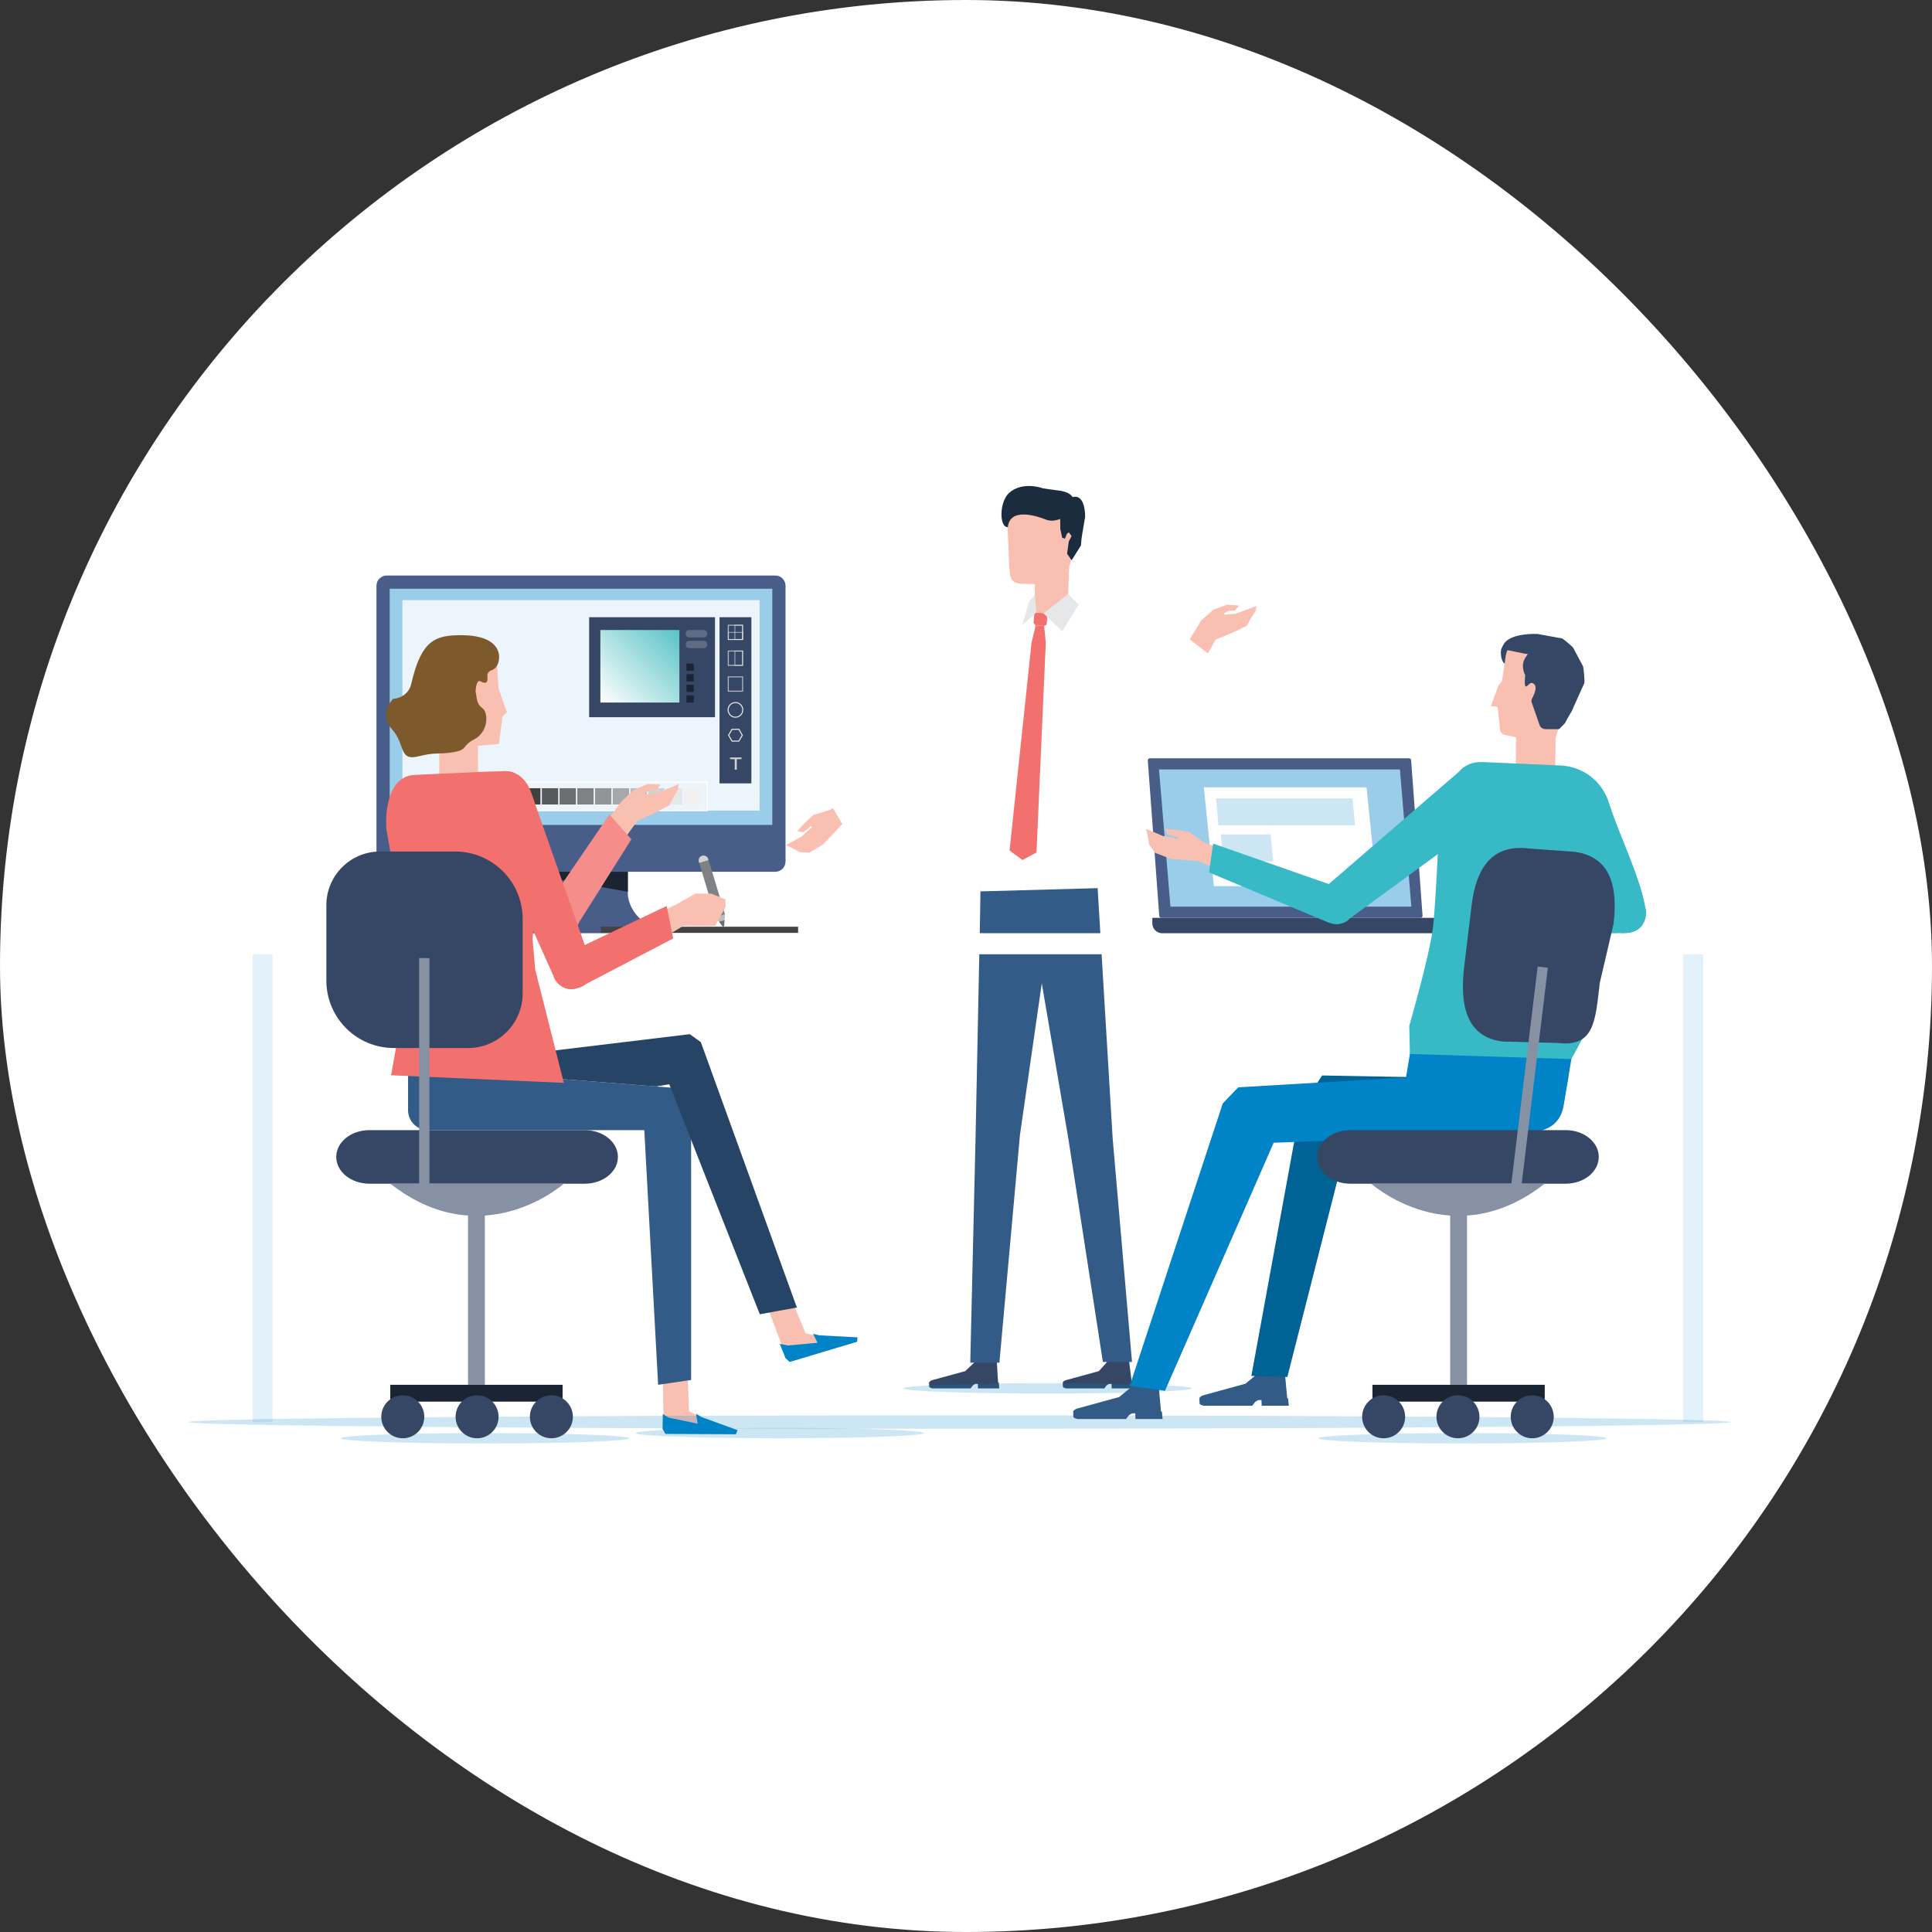<svg width="400" height="400" viewBox="0 0 400 400" fill="none" xmlns="http://www.w3.org/2000/svg">
<rect x="0" y="0" width="400" height="400" fill="#333333" stroke="none"/>
<rect width="400" height="400" rx="200" fill="white"/>
<g clip-path="url(#clip0_34941_7702)">
<path d="M202.263 286.529H202.447L202.488 287.451H206.898L206.778 286.231L206.634 286.228L206.638 286.216L206.37 281.62H201.789L201.827 281.991L199.837 283.874L192.867 285.787C192.867 285.787 192.339 286.016 192.35 286.305L192.369 286.833L192.38 287.152C192.38 287.152 192.461 287.293 193.007 287.451H200.959L201.422 286.833L201.873 286.55L202.263 286.529Z" fill="#364766"/>
<path d="M229.942 286.529H230.126L230.167 287.451H234.577L234.457 286.231L234.313 286.228L234.317 286.216L233.743 281.62H229.161L229.199 281.991L227.516 283.874L220.545 285.787C220.545 285.787 220.018 286.016 220.028 286.305L220.047 286.833L220.059 287.152C220.059 287.152 220.14 287.293 220.686 287.451H228.637L229.101 286.833L229.552 286.55L229.942 286.529Z" fill="#364766"/>
<path d="M228.341 281.98H234.371L230.369 235.743L227.242 183.694H212.286L221.191 235.743L228.341 281.98Z" fill="#325B87"/>
<path d="M200.883 282.135H206.914L211.17 234.972L218.556 183.694H203.004L202.924 189.18L201.992 234.972L200.883 282.135Z" fill="#325B87"/>
<path d="M227.249 183.882L202.993 184.553L201.937 179.045L203.538 138.98L204.096 131.673C204.423 127.399 208.152 124.2 212.426 124.526L228.135 124.249C233.307 124.198 233.517 132.581 233.19 136.855L230.724 155.348L228.825 178.331L227.249 183.882Z" fill="white"/>
<path d="M244.366 135.618L248.674 128.474L251.223 126.226L254.04 125.202L256.559 125.379L255.691 126.4L254.419 126.456L253.356 126.972L253.52 127.258L255.909 127.039L260.123 125.462L259.967 126.488L259.081 127.839L258.167 129.552L255.193 130.994L251.681 132.427L248.022 138.972L244.366 135.618Z" fill="#F9C0B2"/>
<path d="M238.424 160.503L238.919 160.374C240.553 159.948 241.565 158.315 241.221 156.662L232.257 127.977C231.708 125.342 229.066 123.703 226.462 124.383L225.92 124.56C223.317 125.24 222.354 127.783 223.162 130.349L234.602 158.389C235.109 159.999 236.791 160.929 238.424 160.503Z" fill="white"/>
<path d="M250.513 135.633L246.162 132.246C246.162 132.246 234.637 150.252 234.257 156.664C234.151 158.443 235.829 160.618 237.579 160.607L238.09 160.503C239.84 160.491 240.832 159.454 241.527 157.503C243.361 152.355 250.513 135.633 250.513 135.633Z" fill="white"/>
<path d="M176.679 164.876L171.771 167.708L168.412 168.729L166.441 170.559L165.075 172.047L166.22 172.318L167.337 171.572L167.91 171.009L168.073 171.308L165.886 173.24L162.686 174.983L163.672 175.403L165.548 176.409L167.549 176.534L170.449 174.806L174.168 170.821L179.956 167.835L176.679 164.876Z" fill="#F9C0B2"/>
<path d="M196.207 161.271L195.723 161.106C194.125 160.56 193.236 158.857 193.702 157.233L204.762 129.289C205.504 126.703 208.26 125.264 210.806 126.134L211.334 126.351C213.88 127.221 214.652 129.828 213.656 132.328L200.175 159.445C199.55 161.014 197.805 161.817 196.207 161.271Z" fill="white"/>
<path d="M174.509 170.794L172.159 166.828C172.159 166.828 190.084 155.928 196.398 154.562C198.14 154.185 200.375 156.076 200.39 157.826L200.546 158.061C200.561 159.811 199.285 161.095 197.344 161.819C192.224 163.73 174.509 170.794 174.509 170.794Z" fill="white"/>
<path d="M216.088 127.756L218.79 127.255C220.029 127.149 221.081 125.653 221.089 124.41L221.389 116.332L214.343 117.865L214.154 126.84C214.156 128.249 214.684 127.877 216.088 127.756Z" fill="#F9C0B2"/>
<path d="M213.212 120.914L215.196 120.929L220.127 118.994L221.43 117.108L222.09 115.122L222.59 106.209L215.877 104.019L209.951 105.172C209.951 105.172 208.961 107.426 208.687 108.977C208.545 109.781 208.764 112.238 208.764 112.238L208.834 114.613L208.875 115.829C208.875 115.829 208.984 118.414 209.174 119.251C209.623 121.227 211.566 120.815 213.212 120.914Z" fill="#F9C0B2"/>
<path d="M222.049 102.921C222.049 102.921 221.7 101.851 219.092 101.545C218.332 101.457 215.981 101.118 215.981 101.118C215.981 101.118 211.769 99.525 208.938 102.041C206.87 103.879 206.844 109.218 208.666 109.147C209.064 104.987 214.695 106.826 216.554 107.575C217.993 108.155 219.503 107.425 219.503 107.425L219.524 109.513L219.915 111.33L220.492 111.533L220.866 110.545L221.293 110.21L221.859 110.973L221.273 112.117L220.934 114.656L221.873 115.996L223.792 112.948L223.92 111.52L223.999 110.959L224.661 107.011C224.661 107.011 224.807 102.182 222.049 102.921Z" fill="#1A2C3D"/>
<path d="M216.696 129.334L216.177 129.587L214.415 129.452L213.986 129.039L214.155 126.84L216.871 127.048L216.696 129.334Z" fill="#F2706D"/>
<path d="M214.432 129.453L213.567 133.104L209.019 176.074L211.672 178.056L214.595 176.501L216.519 133.106L216.177 129.587L214.432 129.453Z" fill="#F2706D"/>
<path d="M213.062 124.547L214.245 123.117L214.559 126.812L211.661 129.435L213.062 124.547Z" fill="#E6E7E8"/>
<path d="M223.351 125.169L221.142 123.002L216.044 126.995L219.924 130.685L223.351 125.169Z" fill="#E6E7E8"/>
<path d="M138.198 192.066C137.334 192.016 135.91 191.912 135.232 191.744C132.419 191.046 129.984 187.806 129.984 184.908V170.794H110.595V184.908C110.595 187.806 108.16 191.046 105.347 191.744C104.67 191.912 103.245 192.016 102.381 192.066C101.98 192.09 101.667 192.421 101.667 192.823V193.525H138.912V192.823C138.912 192.421 138.599 192.09 138.198 192.066Z" fill="#485E88"/>
<path d="M110.594 170.794V181.233L129.983 184.618V170.794H110.594Z" fill="#1B2433"/>
<path d="M160.515 119.156H80.065C78.894 119.156 77.945 120.105 77.945 121.276V178.369C77.945 179.54 78.894 180.489 80.065 180.489H160.515C161.686 180.489 162.635 179.54 162.635 178.369V121.276C162.635 120.105 161.686 119.156 160.515 119.156Z" fill="#485E88"/>
<path d="M159.9 121.89H80.68V170.794H159.9V121.89Z" fill="#99CDE9"/>
<path d="M118.598 163.461L118.535 163.463V163.461H118.598Z" fill="#2A2A3B"/>
<path d="M118.598 119.154L118.535 119.157V119.154H118.598Z" fill="#2A2A3B"/>
<path d="M165.241 191.869H124.393V193.163H165.241V191.869Z" fill="#424344"/>
<path d="M157.265 124.248H83.315V167.828H157.265V124.248Z" fill="#EBF5FB"/>
<path opacity="0.9" d="M146.56 167.966H103.204V161.785H146.56V167.966ZM103.482 167.688H146.282V162.063H103.482V167.688Z" fill="white"/>
<path d="M108.227 163.191H104.855V166.562H108.227V163.191Z" fill="#231F20"/>
<path d="M111.894 163.191H108.522V166.562H111.894V163.191Z" fill="#404041"/>
<path d="M115.563 163.191H112.191V166.562H115.563V163.191Z" fill="#58595B"/>
<path d="M119.23 163.191H115.858V166.562H119.23V163.191Z" fill="#6D6E70"/>
<path d="M122.898 163.191H119.527V166.562H122.898V163.191Z" fill="#808184"/>
<path d="M126.566 163.191H123.194V166.562H126.566V163.191Z" fill="#929497"/>
<path d="M130.235 163.191H126.863V166.562H130.235V163.191Z" fill="#A6A8AB"/>
<path d="M133.902 163.191H130.53V166.562H133.902V163.191Z" fill="#BBBDBF"/>
<path d="M137.57 163.191H134.199V166.562H137.57V163.191Z" fill="#D0D2D3"/>
<path d="M141.239 163.191H137.868V166.562H141.239V163.191Z" fill="#E6E7E8"/>
<path d="M144.906 163.191H141.535V166.562H144.906V163.191Z" fill="#F1F1F2"/>
<path d="M155.565 127.789H148.967V162.189H155.565V127.789Z" fill="#364766"/>
<path opacity="0.7" d="M153.853 143.21H150.677V140.036H153.853V143.21ZM150.89 142.999H153.64V140.247H150.89V142.999Z" fill="#E6E7E8"/>
<path opacity="0.7" d="M153.853 137.862H150.677V134.686H153.853V137.862ZM150.89 137.65H153.64V134.897H150.89V137.65Z" fill="#E6E7E8"/>
<path opacity="0.7" d="M153.825 137.834H152.072V134.714H153.825V137.834ZM152.228 137.678H153.669V134.869H152.228V137.678Z" fill="#E6E7E8"/>
<path opacity="0.7" d="M153.853 132.512H150.677V129.336H153.853V132.512ZM150.89 132.3H153.64V129.547H150.89V132.3Z" fill="#E6E7E8"/>
<path opacity="0.7" d="M153.822 132.481H150.708V130.849H153.822V132.481ZM150.859 132.331H153.671V130.998H150.859V132.331Z" fill="#E6E7E8"/>
<path opacity="0.7" d="M153.825 132.484H152.072V129.364H153.825V132.484ZM152.228 132.328H153.669V129.519H152.228V132.328Z" fill="#E6E7E8"/>
<path d="M152.265 148.596C151.37 148.596 150.642 147.868 150.642 146.972C150.642 146.076 151.37 145.349 152.265 145.349C153.161 145.349 153.89 146.076 153.89 146.972C153.89 147.868 153.161 148.596 152.265 148.596ZM152.265 145.56C151.488 145.56 150.855 146.193 150.855 146.972C150.855 147.751 151.488 148.384 152.265 148.384C153.044 148.384 153.677 147.751 153.677 146.972C153.677 146.193 153.044 145.56 152.265 145.56Z" fill="#E6E7E8"/>
<path d="M153.036 153.546H151.495L150.726 152.213L151.495 150.879H153.036L153.807 152.213L153.036 153.546ZM151.618 153.335H152.913L153.561 152.213L152.913 151.091H151.618L150.971 152.213L151.618 153.335Z" fill="#E6E7E8"/>
<path d="M152.122 157.175H151.146V156.823H153.521V157.175H152.54V159.346H152.122V157.175Z" fill="#D0D2D3"/>
<path d="M148.034 127.789H121.979V148.49H148.034V127.789Z" fill="#364766"/>
<path d="M140.659 130.439H124.302V145.455H140.659V130.439Z" fill="url(#paint0_linear_34941_7702)"/>
<path d="M143.632 137.389H142.13V138.891H143.632V137.389Z" fill="#1B2433"/>
<path d="M143.632 139.577H142.13V141.079H143.632V139.577Z" fill="#1B2433"/>
<path d="M143.632 141.765H142.13V143.267H143.632V141.765Z" fill="#1B2433"/>
<path d="M143.632 143.953H142.13V145.455H143.632V143.953Z" fill="#1B2433"/>
<path d="M145.721 130.439H142.677C142.295 130.439 141.986 130.748 141.986 131.129V131.28C141.986 131.661 142.295 131.97 142.677 131.97H145.721C146.102 131.97 146.412 131.661 146.412 131.28V131.129C146.412 130.748 146.102 130.439 145.721 130.439Z" fill="#5E6C85"/>
<path d="M142.677 132.674H145.721C146.102 132.674 146.412 132.984 146.412 133.365V133.515C146.412 133.896 146.102 134.205 145.722 134.205H142.676C142.296 134.205 141.986 133.896 141.986 133.515V133.365C141.986 132.984 142.296 132.674 142.677 132.674Z" fill="#5E6C85"/>
<path d="M361.502 193.205H47.935V197.571H361.502V193.205Z" fill="white"/>
<path d="M56.444 197.571H52.301V294.419H56.444V197.571Z" fill="#E3F1FB"/>
<path d="M352.622 197.571H348.479V294.419H352.622V197.571Z" fill="#E3F1FB"/>
<path d="M162.511 265.767L166.801 276.066L168.665 276.452L175.314 277.021L175.661 278.178L163.888 281.697L162.758 280.87L157.922 268.018L162.511 265.767Z" fill="#F9C0B2"/>
<path d="M169.71 276.47L168.341 276.163L169.258 278.01L163.133 278.567L161.445 278.231L162.633 281.19L163.489 281.984L166.099 281.202L170.391 279.915L177.455 277.797L177.547 276.886L169.71 276.47Z" fill="#0083C7"/>
<path d="M142.23 281.124L142.664 292.184L144.335 293.098L150.529 295.58L150.523 296.787L138.236 296.722L137.396 295.601L137.184 281.94L142.23 281.124Z" fill="#F9C0B2"/>
<path d="M145.33 293.419L144.11 292.727L144.448 294.76L138.427 293.507L137.227 292.745L137.184 295.87L137.771 296.879L140.495 296.892L144.977 296.913L152.351 296.947L152.705 296.102L145.33 293.419Z" fill="#0083C7"/>
<path d="M143.09 285.707L136.257 286.709L133.396 233.982H88.612C86.333 233.982 84.486 232.135 84.486 229.857V220.908L143.09 225.514V285.707Z" fill="#325B87"/>
<path d="M164.984 270.703L157.311 272.106L138.564 224.489L135.79 224.94L112.505 223.11L84.518 221.14L142.813 214.114L145.1 215.764L164.984 270.703Z" fill="#264465"/>
<path d="M123.412 172.933L128.666 165.948L131.242 163.501L134.144 162.323L136.783 162.411L135.915 163.51L134.589 163.618L133.499 164.198L133.681 164.49L136.168 164.169L140.508 162.359L140.385 163.437L139.513 164.882L138.624 166.706L135.572 168.328L131.96 169.961L127.36 176.296L123.412 172.933Z" fill="#F9C0B2"/>
<path d="M118.451 192.881L118.896 192.452C120.368 191.035 120.469 188.713 119.127 187.173L90.263 162.587C87.84 160.285 84.454 159.587 81.992 162.448L81.521 163.144C79.552 166.666 81.553 169.696 83.926 171.925L113.166 192.914C114.655 194.313 116.979 194.299 118.451 192.881Z" fill="#F58D8A"/>
<path d="M130.721 173.767L126.172 168.636L112.135 189.198C111.655 191.261 112.939 193.321 115.001 193.8C117.064 194.279 118.649 193.32 119.804 191.096L130.721 173.767Z" fill="#F58D8A"/>
<path d="M90.303 155.198L103.295 154.015L104.051 148.352L104.96 147.472L103.22 142.539L102.732 135.031L88.237 136.645L90.303 155.198Z" fill="#F9C0B2"/>
<path d="M97.047 162.158L92.915 162.179C91.842 162.184 90.967 161.318 90.962 160.246L90.906 149.123L98.924 149.083L98.98 160.205C98.986 161.278 98.12 162.153 97.047 162.158Z" fill="#F9C0B2"/>
<path d="M95.351 131.508C90.257 131.54 87.235 132.412 85.168 141.512C84.727 143.458 83.209 144.547 81.349 144.698C80.424 145.744 78.812 148.391 81.135 150.958C84.115 154.254 82.4 157.657 86.767 156.564C90.002 155.755 90.604 156.154 93.171 155.829C97.137 155.327 95.302 154.577 98.191 153.068C101.148 151.523 101.196 147.513 99.818 146.567C98.538 145.688 98.697 143.948 98.496 143.353C98.391 143.043 98.631 140.616 99.442 141.045C101.575 142.175 100.714 139.917 100.956 139.48C101.139 139.149 101.463 138.89 101.463 138.89C101.463 138.89 101.937 138.776 102.424 138.404C103.815 137.339 104.961 131.447 95.351 131.508Z" fill="#7E592C"/>
<path d="M80.969 222.622L84.068 205.329L84.163 195.182L79.977 171.593C79.69 166.808 80.909 160.745 85.694 160.458L87.42 160.36L101.152 159.744L104.867 159.677C111.082 159.684 111.89 172.789 111.89 172.789L110.264 194.422L110.806 200.73L116.731 224.192L80.969 222.622Z" fill="#F2706D"/>
<path d="M148.161 189.906L150.091 189.315L150.018 190.476L148.856 190.831L148.161 189.906Z" fill="#BBBDBF"/>
<path d="M148.856 190.831L150.018 190.476L149.947 191.595C149.928 191.881 149.697 191.948 149.523 191.718L148.856 190.831Z" fill="#6D6E70"/>
<path d="M144.779 178.7L146.712 178.109L146.62 177.823C146.461 177.301 145.899 177.011 145.365 177.174C144.831 177.337 144.528 177.892 144.687 178.414L144.779 178.7Z" fill="#D0D2D3"/>
<path d="M144.796 178.768L144.775 178.701L146.706 178.111L148.286 183.279L150.092 189.315L148.162 189.905L144.796 178.768Z" fill="#808184"/>
<path d="M135.057 189.737L140.11 187.19L143.964 185.018H147.255L150.167 186.18L150.222 187.731L149.983 188.218L148.058 191.695L144.393 191.745L141.516 191.678L137.254 194.208L135.057 189.737Z" fill="#F9C0B2"/>
<path d="M119.159 204.649L119.76 204.502C121.745 204.016 123 202.06 122.614 200.054L110.021 164.29C109.084 161.082 106.259 158.956 102.975 159.842L102.316 160.046C99.154 160.82 97.942 163.879 98.872 166.999L114.574 202.02C115.158 203.979 117.175 205.134 119.159 204.649Z" fill="#F2706D"/>
<path d="M139.376 194.294L138.022 187.572L115.551 198.29C114.1 199.832 114.173 202.258 115.715 203.709C117.257 205.16 119.11 205.127 121.226 203.785L139.376 194.294Z" fill="#F2706D"/>
<path d="M294.095 190.029H240.44C240.201 190.029 240.007 189.835 240.007 189.595L237.64 157.421C237.64 157.182 237.834 156.988 238.073 156.988H291.728C291.967 156.988 292.161 157.182 292.161 157.421L294.528 189.595C294.528 189.835 294.334 190.029 294.095 190.029Z" fill="#485E88"/>
<path d="M238.576 190.029H300.953V191.182C300.953 192.303 300.043 193.214 298.921 193.214H240.608C239.487 193.214 238.576 192.303 238.576 191.182V190.029Z" fill="#364766"/>
<path d="M292.208 187.708H242.327L239.96 159.308H289.841L292.208 187.708Z" fill="#99CDE9"/>
<path d="M285.008 183.465H251.323L249.241 163.004H282.927L285.008 183.465Z" fill="white"/>
<path opacity="0.2" d="M302.811 298.855C319.303 298.855 332.672 298.374 332.672 297.779C332.672 297.185 319.303 296.703 302.811 296.703C286.319 296.703 272.949 297.185 272.949 297.779C272.949 298.374 286.319 298.855 302.811 298.855Z" fill="#0083C7"/>
<path opacity="0.2" d="M246.75 287.444C246.75 288.038 233.38 288.52 216.888 288.52C200.396 288.52 187.026 288.038 187.026 287.444C187.026 286.849 200.396 286.368 216.888 286.368C233.38 286.368 246.75 286.849 246.75 287.444Z" fill="#0083C7"/>
<path opacity="0.2" d="M100.384 298.855C116.876 298.855 130.246 298.374 130.246 297.779C130.246 297.185 116.876 296.703 100.384 296.703C83.892 296.703 70.522 297.185 70.522 297.779C70.522 298.374 83.892 298.855 100.384 298.855Z" fill="#0083C7"/>
<path opacity="0.2" d="M191.307 296.703C191.307 297.297 177.938 297.779 161.446 297.779C144.954 297.779 131.584 297.297 131.584 296.703C131.584 296.109 144.954 295.627 161.446 295.627C177.938 295.627 191.307 296.109 191.307 296.703Z" fill="#0083C7"/>
<path opacity="0.2" d="M198.695 295.811C286.891 295.811 358.387 295.188 358.387 294.42C358.387 293.651 286.891 293.028 198.695 293.028C110.499 293.028 39.002 293.651 39.002 294.42C39.002 295.188 110.499 295.811 198.695 295.811Z" fill="#0083C7"/>
<path d="M251.791 165.291H280.009L280.56 170.891H252.246L251.791 165.291Z" fill="#CCE6F4"/>
<path d="M252.773 172.757H263.055L263.605 178.356H253.228L252.773 172.757Z" fill="#CCE6F4"/>
<path d="M234.808 292.615H235.042L235.093 293.787H240.704L240.552 292.235L240.368 292.232L240.373 292.216L239.857 286.602L234.838 286.663L231.72 289.236L222.851 291.67C222.851 291.67 222.18 291.962 222.194 292.33L222.218 293.002L222.232 293.407C222.232 293.407 222.335 293.586 223.029 293.787H233.148L233.737 293.002L234.311 292.641L234.808 292.615Z" fill="#325B87"/>
<path d="M260.935 289.864H261.169L261.221 291.036H266.832L266.679 289.484L266.496 289.48L266.501 289.465L265.984 283.85L260.966 283.912L257.848 286.485L248.979 288.919C248.979 288.919 248.308 289.211 248.321 289.578L248.346 290.251L248.36 290.656C248.36 290.656 248.463 290.835 249.157 291.036H259.275L259.865 290.251L260.439 289.89L260.935 289.864Z" fill="#325B87"/>
<path d="M273.735 222.666L306.211 223.27H324.423L323.67 227.614C323.032 231.294 319.838 233.982 316.103 233.982L297.4 235.142L279.547 233.982L266.528 285.088L259.08 284.874L269.21 229.501L273.735 222.666Z" fill="#006295"/>
<path d="M288.814 223.208L256.359 225.118L253.16 228.458L233.896 286.943L241.2 287.944L263.702 236.59L276.646 236.101L316.972 234.238C320.23 234.087 322.967 231.738 323.61 228.54L324.706 223.081L288.814 223.208Z" fill="#0083C7"/>
<path d="M321.628 154.352L311.472 152.124C310.846 151.983 310.443 151.376 310.555 150.747L310.06 146.355L308.661 146.177L310.254 141.903L310.982 141.041L311.96 134.281L326.332 136.338L322.567 151.133L321.628 154.352Z" fill="#F9C0B2"/>
<path d="M313.905 151.801L322.087 151.905L321.956 162.235C321.949 162.816 321.471 163.283 320.889 163.275L314.395 163.193C314.045 163.189 313.765 162.901 313.769 162.551L313.905 151.801Z" fill="#F9C0B2"/>
<path d="M318.822 150.309C319.057 150.713 319.488 150.961 319.955 150.961H322.789L323.954 149.781C324.067 149.69 324.368 149.003 324.45 148.882L325.405 147.243C325.506 147.095 325.58 146.931 325.623 146.757L328.016 141.435C328.111 141.05 327.912 138.202 327.707 137.862L325.713 134.121C325.557 133.863 323.7 132.307 323.425 132.181L318.297 131.254C318.297 131.254 313.13 130.974 311.457 133.15C311.362 133.273 311.045 133.873 310.86 134.282C310.668 134.706 310.587 136.596 311.506 137.416C311.58 137.482 311.669 135.238 312.135 134.602C312.157 134.571 316.09 135.493 316.319 135.408L315.844 136.112C315.11 137.197 315.169 138.559 315.753 139.732C315.773 139.772 315.782 139.802 315.779 139.82C315.728 140.064 315.548 142.149 315.927 142.126C316.393 142.097 316.807 140.931 317.598 141.617C318.231 142.165 317.861 143.374 317.177 144.662C317.017 144.963 317.014 145.323 317.186 145.618L318.822 150.309Z" fill="#364766"/>
<path d="M337.1 193.139L336.483 193.188C334.447 193.351 332.932 191.828 332.376 189.863C330.468 183.125 323.475 171.874 321.503 165.503C320.54 162.393 321.81 159.068 325.055 158.808L325.826 159.021C329.946 160.223 332.162 163.219 333.148 166.322C335.256 172.953 339.737 181.841 340.732 188.337C341.162 191.148 339.136 192.976 337.1 193.139Z" fill="#38B9C6"/>
<path d="M312.206 193.698L310.914 188.316C310.914 188.316 330.558 185.151 337.505 185.69C339.616 185.854 341.209 187.634 340.685 189.686L340.5 190.36C339.977 192.412 338.361 193.185 335.855 193.187L312.206 193.698Z" fill="#38B9C6"/>
<path d="M316.058 234.397L289.29 233.982L293.147 210.746L325.852 216.174L323.739 228.903C323.135 232.541 320.458 234.488 316.058 234.397Z" fill="#0083C7"/>
<path d="M325.338 219.274L291.908 218.212L291.771 212.401C291.771 212.401 295.808 198.468 296.631 192.416C297.234 187.984 297.97 170.664 297.97 170.664C299.922 162.064 302.078 158.416 307.212 157.782L323.64 158.509C334.054 159.771 334.175 171.716 334.044 176.621C333.928 180.982 333.953 185.071 333.355 190.029C332.68 195.626 327.888 214.537 327.888 214.537L325.338 219.274Z" fill="#38B9C6"/>
<path d="M254.618 176.459L249.108 174.287L246.087 172.204L243.308 171.782L241.202 171.633L241.726 172.746L243.063 173.174L243.896 173.277L243.757 173.604L240.754 173.072L237.246 171.588L237.544 172.668L237.942 174.857L239.141 176.576L242.442 177.824L248.121 178.273L254.33 181.065L254.618 176.459Z" fill="#F9C0B2"/>
<path d="M274.067 190.266L273.618 189.841C272.134 188.437 272.012 186.116 273.34 184.563L302.066 159.774C304.183 157.3 307.94 157.102 310.305 159.339L310.776 159.843C313.141 162.081 312.68 165.338 310.328 167.589L279.352 190.251C277.876 191.663 275.552 191.67 274.067 190.266Z" fill="#38B9C6"/>
<path d="M250.322 180.625L251.168 174.66L279.11 184.432C280.768 185.75 281.043 188.162 279.725 189.819C278.406 191.476 276.569 191.71 274.281 190.685L250.322 180.625Z" fill="#38B9C6"/>
<path d="M303.727 251.035H300.242V286.709H303.727V251.035Z" fill="#8691A3"/>
<path d="M319.822 290.194V286.708H284.148V290.194H319.822Z" fill="#1B2433"/>
<path d="M312.782 293.329C312.782 290.871 314.775 288.878 317.232 288.878C319.69 288.878 321.683 290.871 321.683 293.329C321.683 295.787 319.69 297.779 317.232 297.779C314.775 297.779 312.782 295.787 312.782 293.329Z" fill="#364766"/>
<path d="M297.401 293.329C297.401 290.871 299.394 288.878 301.852 288.878C304.31 288.878 306.302 290.871 306.302 293.329C306.302 295.787 304.31 297.779 301.852 297.779C299.394 297.779 297.401 295.787 297.401 293.329Z" fill="#364766"/>
<path d="M286.469 297.779C288.927 297.779 290.919 295.787 290.919 293.329C290.919 290.871 288.927 288.878 286.469 288.878C284.011 288.878 282.019 290.871 282.019 293.329C282.019 295.787 284.011 297.779 286.469 297.779Z" fill="#364766"/>
<path d="M324.154 245.073H279.547C275.761 245.073 272.691 242.591 272.691 239.528C272.691 236.465 275.761 233.982 279.547 233.982H324.154C327.941 233.982 331.01 236.465 331.01 239.528C331.01 242.591 327.941 245.073 324.154 245.073Z" fill="#364766"/>
<path d="M283.896 245.073C283.896 245.073 300.676 260.049 319.806 245.073H283.896Z" fill="#8691A3"/>
<path d="M322.562 215.937L311.056 215.628C303.396 214.698 302.22 207.735 303.15 200.074L304.685 187.423C305.615 179.763 308.867 174.737 316.528 175.667L325.847 176.341C333.508 177.271 334.995 183.639 334.065 191.3L331.223 203.481C330.293 211.141 330.223 216.867 322.562 215.937Z" fill="#364766"/>
<path d="M320.471 200.37L318.356 200.113L312.59 247.637L314.704 247.894L320.471 200.37Z" fill="#8691A3"/>
<path d="M96.898 286.708H100.383V251.034H96.898V286.708Z" fill="#8691A3"/>
<path d="M116.478 290.194V286.708H80.803V290.194H116.478Z" fill="#1B2433"/>
<path d="M87.843 293.329C87.843 290.871 85.851 288.878 83.393 288.878C80.935 288.878 78.942 290.871 78.942 293.329C78.942 295.787 80.935 297.779 83.393 297.779C85.851 297.779 87.843 295.787 87.843 293.329Z" fill="#364766"/>
<path d="M98.776 297.779C101.233 297.779 103.226 295.787 103.226 293.329C103.226 290.871 101.233 288.878 98.776 288.878C96.318 288.878 94.325 290.871 94.325 293.329C94.325 295.787 96.318 297.779 98.776 297.779Z" fill="#364766"/>
<path d="M114.156 297.779C116.614 297.779 118.607 295.787 118.607 293.329C118.607 290.871 116.614 288.878 114.156 288.878C111.699 288.878 109.706 290.871 109.706 293.329C109.706 295.787 111.699 297.779 114.156 297.779Z" fill="#364766"/>
<path d="M76.471 245.073H121.078C124.864 245.073 127.934 242.591 127.934 239.528C127.934 236.465 124.864 233.982 121.078 233.982H76.471C72.685 233.982 69.615 236.465 69.615 239.528C69.615 242.591 72.685 245.073 76.471 245.073Z" fill="#364766"/>
<path d="M116.73 245.073C116.73 245.073 99.95 260.049 80.819 245.073H116.73Z" fill="#8691A3"/>
<path d="M96.898 216.983H81.54C73.829 216.983 67.568 210.723 67.568 203.011V187.414C67.568 181.278 72.551 176.295 78.688 176.295H94.24C101.952 176.295 108.213 182.556 108.213 190.268V205.668C108.213 211.913 103.143 216.983 96.898 216.983Z" fill="#364766"/>
<path d="M86.779 246.23H88.908V198.357H86.779V246.23Z" fill="#8691A3"/>
</g>
<defs>
<linearGradient id="paint0_linear_34941_7702" x1="124.637" y1="145.79" x2="140.324" y2="130.103" gradientUnits="userSpaceOnUse">
<stop stop-color="white"/>
<stop offset="1" stop-color="#59C3C5"/>
</linearGradient>
<clipPath id="clip0_34941_7702">
<rect width="322.5" height="198.235" fill="white" transform="translate(39.002 100.621)"/>
</clipPath>
</defs>
</svg>
